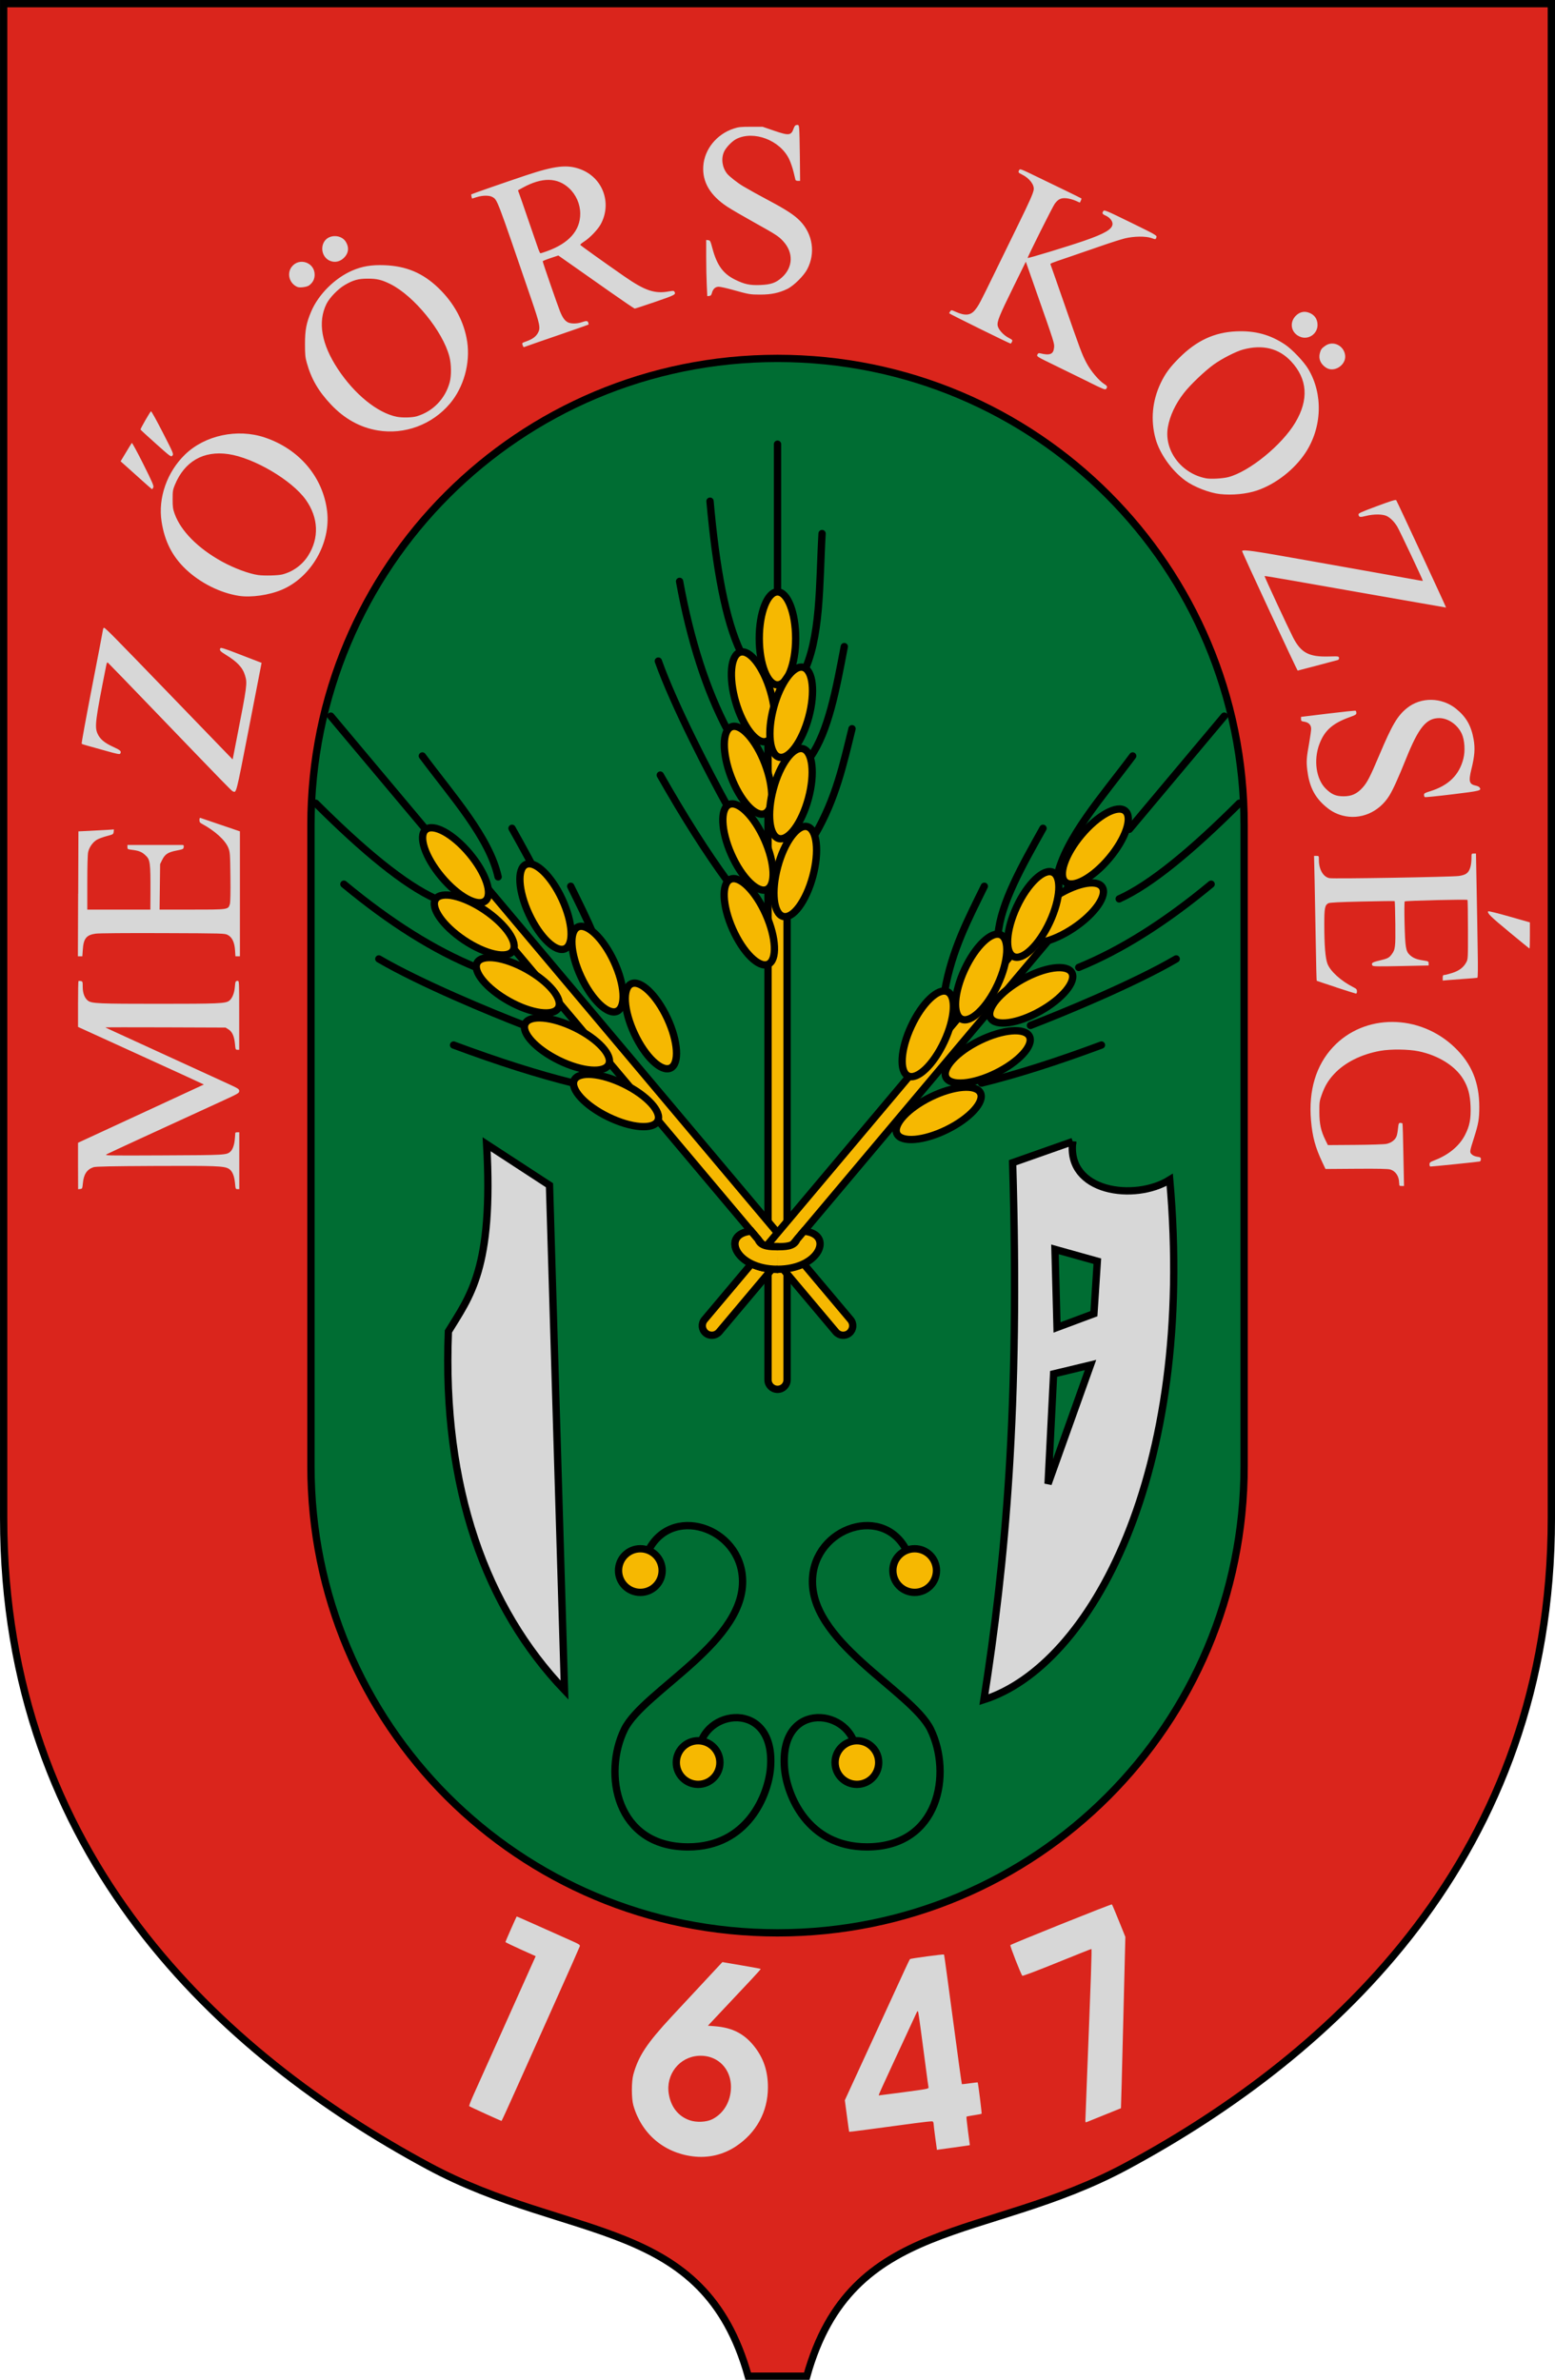 <?xml version="1.0" encoding="UTF-8" standalone="no"?>
<!-- Created with Inkscape (http://www.inkscape.org/) -->

<svg
   xmlns:dc="http://purl.org/dc/elements/1.1/"
   xmlns:cc="http://creativecommons.org/ns#"
   xmlns:rdf="http://www.w3.org/1999/02/22-rdf-syntax-ns#"
   xmlns:svg="http://www.w3.org/2000/svg"
   xmlns="http://www.w3.org/2000/svg"
   xmlns:sodipodi="http://sodipodi.sourceforge.net/DTD/sodipodi-0.dtd"
   xmlns:inkscape="http://www.inkscape.org/namespaces/inkscape"
   width="168.972mm"
   height="258.579mm"
   viewBox="0 0 168.972 258.579"
   version="1.1"
   id="svg4892"
   inkscape:version="0.92.1 r15371"
   sodipodi:docname="HUN Mezőörs címer.svg">
  <sodipodi:namedview
     inkscape:lockguides="false"
     inkscape:bbox-nodes="true"
     inkscape:bbox-paths="true"
     inkscape:snap-bbox="true"
     inkscape:object-nodes="true"
     fit-margin-bottom="0"
     fit-margin-right="0"
     fit-margin-left="0"
     fit-margin-top="0"
     id="base"
     pagecolor="#ffffff"
     bordercolor="#666666"
     borderopacity="1.0"
     inkscape:pageopacity="0.0"
     inkscape:pageshadow="2"
     inkscape:zoom="0.63010788"
     inkscape:cx="558.52255"
     inkscape:cy="455.72667"
     inkscape:document-units="mm"
     inkscape:current-layer="layer2"
     showgrid="false"
     showborder="true"
     showguides="true"
     inkscape:guide-bbox="true"
     inkscape:snap-global="true"
     inkscape:snap-center="true"
     inkscape:snap-to-guides="true"
     inkscape:window-width="1920"
     inkscape:window-height="1016"
     inkscape:window-x="-4"
     inkscape:window-y="-4"
     inkscape:window-maximized="1"
     inkscape:snap-text-baseline="true"
     inkscape:snap-intersection-paths="true"
     inkscape:object-paths="true"
     inkscape:snap-smooth-nodes="false"
     inkscape:snap-midpoints="true"
     inkscape:snap-others="true"
     inkscape:snap-grids="false"
     inkscape:showpageshadow="true">
    <sodipodi:guide
       inkscape:locked="false"
       id="guide5213"
       orientation="1,0"
       position="4040.02,94.513" />
  </sodipodi:namedview>
  <defs
     id="defs4886">
    <clipPath
       clipPathUnits="userSpaceOnUse"
       id="clipPath4754">
      <path
         sodipodi:nodetypes="cssscc"
         inkscape:connector-curvature="0"
         id="path4756"
         d="m -3720.345,-167.887 v 25.776 c 0,13.599 -10.894,24.547 -24.426,24.547 -13.532,0 -24.426,-10.948 -24.426,-24.547 v -25.776 z"
         style="opacity:1;vector-effect:none;fill:none;fill-opacity:1;fill-rule:evenodd;stroke:#000000;stroke-width:0.265;stroke-linecap:round;stroke-linejoin:miter;stroke-miterlimit:4;stroke-dasharray:none;stroke-dashoffset:0;stroke-opacity:1" />
    </clipPath>
    <clipPath
       clipPathUnits="userSpaceOnUse"
       id="clipPath4758">
      <path
         sodipodi:nodetypes="cssscc"
         inkscape:connector-curvature="0"
         id="path4760"
         d="m -3720.345,-167.887 v 25.776 c 0,13.599 -10.894,24.547 -24.426,24.547 -13.532,0 -24.426,-10.948 -24.426,-24.547 v -25.776 z"
         style="opacity:1;vector-effect:none;fill:none;fill-opacity:1;fill-rule:evenodd;stroke:#000000;stroke-width:0.265;stroke-linecap:round;stroke-linejoin:miter;stroke-miterlimit:4;stroke-dasharray:none;stroke-dashoffset:0;stroke-opacity:1" />
    </clipPath>
  </defs>
  <g
     inkscape:label="RASZTER"
     id="layer2"
     inkscape:groupmode="layer"
     transform="translate(5125.806,170.4)" />
  <g
     inkscape:label="1"
     id="layer3"
     inkscape:groupmode="layer"
     transform="translate(5125.806,170.4)">
    <path
       style="fill:#000000;stroke-width:1"
       d="m -2456.771,21.507 c 0,-0.044 0.038,-0.103 0.084,-0.131 0.048,-0.03 0.062,0.004 0.033,0.08 -0.056,0.147 -0.117,0.174 -0.117,0.052 z m 16.341,-3.085 c 0,-0.018 0.067,-0.084 0.148,-0.148 0.134,-0.105 0.137,-0.102 0.032,0.032 -0.111,0.141 -0.18,0.186 -0.18,0.116 z m 3.669,-6.272 c 0,-0.068 0.032,-0.103 0.072,-0.079 0.039,0.024 0.05,0.08 0.023,0.123 -0.068,0.111 -0.095,0.098 -0.095,-0.044 z m -100.189,-4.142 c 0,-0.018 0.067,-0.084 0.148,-0.148 0.134,-0.105 0.137,-0.102 0.032,0.032 -0.111,0.141 -0.18,0.186 -0.18,0.116 z m -2.889,-1.132 c -0.105,-0.134 -0.102,-0.137 0.032,-0.032 0.141,0.111 0.186,0.18 0.116,0.18 -0.017,0 -0.084,-0.067 -0.148,-0.148 z m 128.696,-48.091 c -0.062,-0.081 -0.08,-0.12 -0.039,-0.085 0.041,0.035 0.135,0.015 0.209,-0.042 0.116,-0.091 0.12,-0.087 0.03,0.03 -0.058,0.074 -0.08,0.16 -0.049,0.191 0.031,0.031 0.035,0.056 0.01,0.056 -0.025,0 -0.097,-0.067 -0.16,-0.148 z m -3.073,-1.391 c 0.024,-0.04 0.08,-0.05 0.123,-0.023 0.111,0.068 0.098,0.095 -0.044,0.095 -0.068,0 -0.103,-0.032 -0.079,-0.072 z m 2.2,-26.979 c -0.024,-0.039 0.01,-0.071 0.076,-0.071 0.066,0 0.1,0.032 0.076,0.071 -0.024,0.039 -0.058,0.071 -0.076,0.071 -0.018,0 -0.052,-0.032 -0.076,-0.071 z m -13.377,-13.322 c 0.024,-0.04 0.08,-0.05 0.123,-0.023 0.111,0.068 0.098,0.095 -0.044,0.095 -0.068,0 -0.103,-0.032 -0.079,-0.072 z m -124.597,-1.626 c 0,-0.018 0.059,-0.056 0.131,-0.084 0.075,-0.029 0.109,-0.015 0.08,0.033 -0.05,0.08 -0.211,0.119 -0.211,0.05 z m 127.639,-6.311 c -0.027,-0.043 -0.016,-0.099 0.023,-0.123 0.04,-0.024 0.072,0.011 0.072,0.079 0,0.143 -0.027,0.155 -0.095,0.044 z m -3.792,-0.57 c 0.059,-0.024 0.081,-0.084 0.05,-0.133 -0.033,-0.054 -0.016,-0.066 0.043,-0.029 0.117,0.072 0.046,0.222 -0.099,0.212 -0.072,-0.005 -0.071,-0.019 0.01,-0.05 z m -119.486,-3.922 c -0.03,-0.048 0,-0.062 0.08,-0.033 0.147,0.056 0.173,0.117 0.052,0.117 -0.044,0 -0.103,-0.038 -0.131,-0.084 z m 94.846,-14.32 c 0.057,-0.058 0.126,-0.084 0.152,-0.058 0.026,0.026 -0.021,0.073 -0.104,0.105 -0.121,0.046 -0.13,0.036 -0.047,-0.047 z m -56.219,-3.302 c 0.057,-0.058 0.126,-0.084 0.152,-0.058 0.026,0.026 -0.021,0.073 -0.104,0.105 -0.121,0.046 -0.13,0.036 -0.047,-0.047 z m 54.43,-3.362 c -0.024,-0.039 0.01,-0.071 0.076,-0.071 0.066,0 0.1,0.032 0.076,0.071 -0.024,0.039 -0.058,0.071 -0.076,0.071 -0.018,0 -0.052,-0.032 -0.076,-0.071 z m -34.341,-1.453 c -0.076,-0.049 -0.087,-0.083 -0.026,-0.083 0.055,-6.8e-4 0.124,0.037 0.153,0.083 0.065,0.105 0.036,0.105 -0.127,0 z m -9.917,-5.567 c -0.105,-0.134 -0.102,-0.137 0.032,-0.032 0.141,0.111 0.186,0.18 0.116,0.18 -0.018,0 -0.084,-0.067 -0.148,-0.148 z m 26.642,-1.116 c -0.027,-0.043 -0.016,-0.099 0.023,-0.123 0.04,-0.025 0.072,0.011 0.072,0.079 0,0.143 -0.027,0.155 -0.095,0.044 z"
       id="path4978"
       inkscape:connector-curvature="0" />
    <g
       inkscape:transform-center-y="-5.5595725"
       inkscape:transform-center-x="-16.512308"
       id="g5275"
       transform="rotate(-90,-3258.461,-169.769)" />
    <g
       inkscape:transform-center-y="-16.511725"
       inkscape:transform-center-x="-5.5617607"
       id="g5295"
       transform="rotate(-150,-3258.461,-169.769)" />
    <g
       transform="rotate(-180,-3258.461,-169.769)"
       id="g5305"
       inkscape:transform-center-x="5.5595725"
       inkscape:transform-center-y="-16.512308" />
    <g
       inkscape:transform-center-y="5.5595725"
       inkscape:transform-center-x="16.512308"
       id="g5335"
       transform="rotate(90,-3258.461,-169.769)" />
    <g
       transform="rotate(60,-3258.461,-169.769)"
       id="g5345"
       inkscape:transform-center-x="12.406871"
       inkscape:transform-center-y="12.404912" />
    <g
       inkscape:transform-center-y="14.832502"
       inkscape:transform-center-x="3.8267214"
       id="g5355"
       transform="rotate(30,-3258.461,-169.769)" />
    <g
       id="g5382"
       inkscape:transform-center-x="-14.832502"
       inkscape:transform-center-y="3.8267221"
       transform="rotate(-60,-3258.461,-169.769)" />
    <rect
       style="opacity:1;vector-effect:none;fill:none;fill-opacity:1;fill-rule:evenodd;stroke:#ff00ff;stroke-width:0.079;stroke-linecap:round;stroke-linejoin:miter;stroke-miterlimit:4;stroke-dasharray:none;stroke-dashoffset:0;stroke-opacity:1"
       id="rect4509"
       width="0"
       height="15.715"
       x="-4582.534"
       y="-321.855"
       ry="0" />
    <g
       id="g5584">
      <path
         style="opacity:1;vector-effect:none;fill:#da251c;fill-opacity:1;stroke:#000000;stroke-width:0.794;stroke-linecap:round;stroke-linejoin:miter;stroke-miterlimit:4;stroke-dasharray:none;stroke-dashoffset:0;stroke-opacity:1"
         d="m -5038.139,87.782 c 4.858,-17.385 19.363,-14.544 34.754,-22.835 22.535,-12.14 46.155,-33.776 46.155,-70.381 V -170.003 h -168.178 V -5.434 c 0,36.605 23.62,58.241 46.155,70.381 15.391,8.291 29.896,5.45 34.754,22.835 z"
         id="path5112"
         inkscape:connector-curvature="0"
         sodipodi:nodetypes="cssccsscc"
         inkscape:transform-center-x="-42.044627"
         inkscape:transform-center-y="-139.85495" />
      <path
         sodipodi:nodetypes="sssssss"
         inkscape:connector-curvature="0"
         id="rect5114"
         d="m -5041.316,-131.458 c 28.089,0 50.702,22.613 50.702,50.702 v 69.666 c 0,28.089 -22.613,50.702 -50.702,50.702 -28.089,0 -50.702,-22.613 -50.702,-50.702 v -69.666 c 0,-28.089 22.613,-50.702 50.702,-50.702 z"
         style="opacity:1;vector-effect:none;fill:#006d33;fill-opacity:1;fill-rule:evenodd;stroke:#000000;stroke-width:0.794;stroke-linecap:round;stroke-linejoin:miter;stroke-miterlimit:4;stroke-dasharray:none;stroke-dashoffset:0;stroke-opacity:1" />
      <path
         inkscape:connector-curvature="0"
         id="path5157"
         d="m -5050.542,63.894 c -3.153,-0.405 -5.556,-2.467 -6.438,-5.525 -0.219,-0.759 -0.22,-2.6 0,-3.384 0.553,-1.993 1.467,-3.376 4.14,-6.258 1.808,-1.948 5.016,-5.395 5.306,-5.699 l 0.228,-0.24 2.063,0.352 c 1.135,0.194 2.076,0.368 2.097,0.387 0.021,0.019 -0.406,0.502 -0.942,1.073 -0.535,0.571 -1.834,1.952 -2.884,3.068 l -1.908,2.03 0.767,0.061 c 1.855,0.147 3.142,0.794 4.216,2.121 1.054,1.304 1.544,2.752 1.536,4.548 -0.013,2.626 -1.251,4.901 -3.476,6.379 -1.389,0.923 -3.027,1.303 -4.7,1.088 z m 2.146,-4.037 c 1.044,-0.537 1.75,-1.537 1.959,-2.778 0.398,-2.36 -1.183,-4.24 -3.458,-4.108 -2.091,0.121 -3.586,2.034 -3.236,4.145 0.233,1.418 1.025,2.42 2.256,2.855 0.74,0.262 1.849,0.211 2.48,-0.114 z m 24.217,1.995 c -0.1,-0.738 -0.182,-1.425 -0.182,-1.527 0,-0.102 -0.059,-0.206 -0.118,-0.231 -0.072,-0.025 -0.969,0.07 -2.009,0.212 -4.774,0.649 -7.03,0.944 -7.047,0.921 -0.01,-0.014 -0.118,-0.791 -0.243,-1.727 l -0.226,-1.702 3.011,-6.546 c 1.658,-3.6 3.238,-7.039 3.51,-7.641 0.275,-0.602 0.528,-1.121 0.564,-1.154 0.083,-0.068 3.643,-0.546 3.69,-0.494 0.019,0.019 0.171,1.082 0.342,2.361 0.34,2.546 0.818,6.1 1.281,9.514 0.164,1.208 0.308,2.206 0.32,2.217 0.012,0.011 0.397,-0.032 0.86,-0.097 0.463,-0.065 0.85,-0.11 0.858,-0.101 0.052,0.047 0.464,3.372 0.428,3.408 -0.026,0.023 -0.392,0.095 -0.821,0.16 -0.43,0.065 -0.8,0.136 -0.822,0.159 -0.026,0.023 0.055,0.728 0.162,1.567 l 0.203,1.525 -0.216,0.042 c -0.118,0.023 -0.806,0.12 -1.526,0.215 -0.722,0.095 -1.43,0.192 -1.575,0.216 l -0.261,0.044 z m -3.377,-4.936 c 2.576,-0.343 2.683,-0.364 2.645,-0.531 -0.023,-0.096 -0.154,-1.049 -0.292,-2.119 -0.459,-3.518 -0.763,-5.748 -0.82,-6.006 -0.058,-0.241 -0.078,-0.221 -0.368,0.423 -4.025,8.678 -3.982,8.586 -3.907,8.589 0.037,0.001 1.266,-0.158 2.742,-0.355 z m 19.691,3.082 c 0,-0.129 0.086,-2.213 0.175,-4.633 0.443,-11.178 0.54,-14 0.476,-14 -0.042,1.3e-5 -1.723,0.672 -3.749,1.493 -2.129,0.864 -3.71,1.461 -3.752,1.417 -0.156,-0.165 -1.37,-3.267 -1.302,-3.33 0.164,-0.15 10.975,-4.488 11.034,-4.426 0.038,0.037 0.378,0.846 0.763,1.799 l 0.699,1.732 -0.231,9.304 c -0.126,5.117 -0.238,9.308 -0.247,9.313 -0.01,0.005 -0.759,0.308 -1.667,0.674 -0.906,0.366 -1.772,0.716 -1.924,0.778 -0.27,0.111 -0.275,0.109 -0.275,-0.121 z m -65.193,-0.728 c -0.939,-0.426 -1.732,-0.8 -1.761,-0.831 -0.035,-0.031 0.179,-0.583 0.467,-1.227 0.289,-0.644 1.276,-2.845 2.196,-4.893 1.55,-3.45 3.914,-8.729 4.364,-9.739 l 0.195,-0.434 -1.646,-0.741 c -0.903,-0.407 -1.643,-0.767 -1.643,-0.8 0,-0.049 1.172,-2.707 1.222,-2.771 0.01,-0.011 1.079,0.457 2.378,1.04 1.3,0.583 2.851,1.275 3.447,1.539 0.951,0.42 1.079,0.5 1.039,0.652 -0.027,0.095 -1.256,2.876 -2.739,6.179 -1.479,3.303 -3.376,7.537 -4.211,9.409 -0.836,1.871 -1.538,3.4 -1.56,3.397 -0.026,-0.003 -0.811,-0.354 -1.749,-0.78 z m -44.27,-102.981 V -46.234 l 1.671,-0.773 c 0.919,-0.425 3.993,-1.847 6.831,-3.16 2.838,-1.313 5.166,-2.392 5.175,-2.398 0.01,-0.007 -3.067,-1.417 -6.832,-3.134 l -6.845,-3.123 v -2.467 c 0,-1.357 0.023,-2.487 0.049,-2.511 0.027,-0.024 0.138,-0.026 0.253,-0.005 0.201,0.038 0.209,0.069 0.209,0.647 0,0.682 0.219,1.237 0.592,1.502 0.411,0.291 1.183,0.324 7.657,0.324 6.47,0 7.244,-0.033 7.654,-0.323 0.324,-0.229 0.576,-0.826 0.626,-1.484 0.054,-0.64 0.069,-0.671 0.307,-0.688 0.164,-0.012 0.168,0.053 0.168,3.738 v 3.75 h -0.201 c -0.192,0 -0.205,-0.038 -0.261,-0.656 -0.081,-0.814 -0.296,-1.306 -0.707,-1.562 l -0.312,-0.194 -6.551,-0.024 c -3.602,-0.013 -6.534,-0.009 -6.513,0.01 0.024,0.018 1.56,0.728 3.422,1.577 3.188,1.455 6.917,3.163 9.835,4.507 1.203,0.554 1.29,0.61 1.29,0.825 0,0.218 -0.1,0.275 -1.713,1.019 -1.915,0.881 -3.447,1.584 -8.735,4.012 -2.001,0.919 -3.769,1.742 -3.933,1.83 -0.292,0.158 -0.215,0.16 6.133,0.132 6.769,-0.029 6.883,-0.036 7.295,-0.416 0.257,-0.238 0.434,-0.761 0.481,-1.417 0.024,-0.302 0.046,-0.578 0.049,-0.613 0,-0.035 0.101,-0.064 0.217,-0.064 h 0.212 v 3.088 3.088 h -0.203 c -0.193,0 -0.206,-0.036 -0.263,-0.677 -0.079,-0.796 -0.306,-1.324 -0.685,-1.542 -0.516,-0.296 -1.406,-0.329 -7.985,-0.299 -4.792,0.023 -6.465,0.056 -6.702,0.135 -0.713,0.238 -1.068,0.772 -1.155,1.739 -0.057,0.578 -0.069,0.602 -0.286,0.628 l -0.233,0.027 z m 143.556,1.848 c 0,-0.725 -0.377,-1.296 -0.97,-1.469 -0.245,-0.072 -1.292,-0.094 -3.687,-0.077 l -3.344,0.024 -0.353,-0.747 c -0.76,-1.615 -1.068,-2.761 -1.222,-4.532 -0.28,-3.252 0.543,-5.991 2.396,-7.972 3.417,-3.654 9.391,-3.634 13.221,0.044 1.831,1.758 2.672,3.795 2.671,6.468 0,1.293 -0.094,1.819 -0.543,3.244 -0.52,1.632 -0.523,1.66 -0.281,1.902 0.125,0.125 0.351,0.224 0.598,0.261 0.348,0.052 0.396,0.084 0.396,0.268 0,0.115 -0.053,0.226 -0.106,0.246 -0.1,0.035 -5.116,0.55 -5.361,0.55 -0.08,0 -0.116,-0.09 -0.115,-0.233 0,-0.209 0.068,-0.256 0.592,-0.462 1.506,-0.584 2.657,-1.545 3.267,-2.732 0.503,-0.975 0.653,-1.745 0.603,-3.119 -0.052,-1.261 -0.268,-2.076 -0.796,-2.948 -0.88,-1.448 -2.705,-2.586 -4.863,-3.031 -1.092,-0.225 -3.032,-0.246 -4.149,-0.045 -2.077,0.374 -3.864,1.271 -5.024,2.522 -0.633,0.684 -1.001,1.299 -1.338,2.242 -0.248,0.695 -0.263,0.813 -0.26,1.883 0,1.288 0.17,2.06 0.656,3.045 l 0.27,0.55 2.961,-0.021 c 1.692,-0.012 3.152,-0.06 3.407,-0.112 0.504,-0.103 0.921,-0.41 1.082,-0.795 0.067,-0.143 0.136,-0.535 0.169,-0.871 0.062,-0.565 0.083,-0.612 0.256,-0.612 0.106,0 0.212,0.028 0.231,0.064 0.023,0.035 0.071,1.577 0.1,3.426 l 0.068,3.363 h -0.261 c -0.248,0 -0.261,-0.018 -0.261,-0.326 z m -6.853,-21.267 c -1.139,-0.374 -2.086,-0.692 -2.103,-0.706 -0.019,-0.014 -0.068,-1.807 -0.1,-3.984 -0.042,-2.178 -0.099,-5.225 -0.126,-6.772 l -0.064,-2.813 h 0.263 c 0.262,0 0.264,0.004 0.264,0.45 0,1.029 0.472,1.839 1.147,1.969 0.471,0.09 13.312,-0.125 14.065,-0.236 0.775,-0.114 1.061,-0.329 1.24,-0.936 0.079,-0.238 0.128,-0.672 0.128,-0.966 0,-0.533 0,-0.535 0.244,-0.535 h 0.245 l 0.07,3.701 c 0.038,2.036 0.094,5.067 0.116,6.736 0.038,1.995 0.026,3.045 -0.036,3.063 -0.052,0.015 -0.675,0.068 -1.395,0.116 -0.721,0.049 -1.548,0.111 -1.839,0.138 l -0.53,0.049 v -0.303 c 0,-0.244 0.036,-0.303 0.165,-0.303 0.094,0 0.474,-0.098 0.852,-0.217 0.77,-0.243 1.242,-0.602 1.549,-1.173 0.18,-0.337 0.183,-0.412 0.177,-3.538 0,-1.756 -0.025,-3.21 -0.048,-3.229 -0.087,-0.078 -6.754,0.081 -6.822,0.163 -0.042,0.047 -0.05,1.131 -0.017,2.411 0.065,2.555 0.131,2.997 0.559,3.399 0.358,0.334 0.717,0.484 1.416,0.593 0.613,0.095 0.639,0.108 0.639,0.328 v 0.229 l -3.014,0.063 c -2.514,0.052 -3.023,0.044 -3.088,-0.054 -0.168,-0.26 -0.035,-0.361 0.731,-0.54 0.899,-0.211 1.067,-0.294 1.339,-0.656 0.412,-0.551 0.438,-0.771 0.412,-3.358 -0.015,-1.324 -0.047,-2.425 -0.07,-2.446 -0.023,-0.021 -1.607,-0.002 -3.526,0.042 -2.568,0.059 -3.542,0.109 -3.689,0.19 -0.373,0.206 -0.436,0.55 -0.433,2.314 0,2.252 0.115,3.642 0.339,4.242 0.31,0.83 1.468,1.879 2.851,2.582 0.303,0.153 0.36,0.223 0.36,0.435 0,0.15 -0.048,0.248 -0.106,0.243 -0.065,-0.006 -1.038,-0.315 -2.179,-0.69 z m -136.684,-10.151 0.024,-6.789 1.183,-0.056 c 0.653,-0.031 1.522,-0.078 1.931,-0.105 l 0.745,-0.049 -0.029,0.267 c -0.029,0.26 -0.051,0.272 -0.788,0.468 -0.419,0.111 -0.906,0.296 -1.08,0.411 -0.436,0.288 -0.794,0.81 -0.903,1.315 -0.061,0.254 -0.094,1.583 -0.094,3.337 v 2.914 h 3.426 3.426 l 0.01,-1.755 c 0.013,-3.453 -0.022,-3.676 -0.588,-4.189 -0.371,-0.336 -0.69,-0.46 -1.409,-0.55 -0.481,-0.06 -0.504,-0.074 -0.504,-0.297 v -0.235 l 2.897,8.45e-4 c 1.593,7.83e-4 2.976,0.002 3.073,0.003 0.139,7.95e-4 0.17,0.047 0.146,0.23 -0.028,0.216 -0.075,0.237 -0.773,0.375 -0.931,0.182 -1.257,0.393 -1.561,1.003 l -0.229,0.465 -0.03,2.474 -0.03,2.474 h 3.525 c 3.954,0 3.931,0.004 4.109,-0.591 0.064,-0.191 0.086,-1.255 0.065,-2.962 -0.033,-2.545 -0.044,-2.687 -0.226,-3.154 -0.329,-0.827 -1.449,-1.847 -2.874,-2.616 -0.213,-0.115 -0.268,-0.198 -0.268,-0.411 0,-0.177 0.039,-0.254 0.107,-0.229 0.065,0.021 1.048,0.358 2.198,0.749 l 2.094,0.712 v 6.789 6.789 h -0.242 -0.244 l -0.042,-0.656 c -0.055,-0.857 -0.315,-1.415 -0.79,-1.664 -0.331,-0.174 -0.434,-0.176 -7.051,-0.2 -4.056,-0.015 -6.951,0.009 -7.311,0.059 -1.003,0.139 -1.317,0.531 -1.392,1.748 l -0.05,0.713 h -0.241 -0.242 l 0.024,-6.789 z m 155.478,4.126 c -2.032,-1.677 -2.389,-2.029 -2.264,-2.231 0.028,-0.041 1.056,0.214 2.289,0.566 l 2.243,0.64 v 1.421 c 0,0.782 -0.018,1.421 -0.039,1.421 -0.022,0 -1.023,-0.818 -2.234,-1.817 z m -18.122,-12.639 c -0.776,-0.21 -1.364,-0.554 -2.062,-1.204 -1.016,-0.951 -1.542,-2.079 -1.74,-3.744 -0.108,-0.919 -0.09,-1.316 0.221,-3.009 0.11,-0.626 0.201,-1.284 0.201,-1.463 0,-0.419 -0.266,-0.694 -0.743,-0.77 -0.32,-0.051 -0.357,-0.081 -0.357,-0.291 v -0.234 l 2.926,-0.357 c 1.611,-0.196 2.961,-0.336 3.003,-0.31 0.047,0.026 0.085,0.135 0.085,0.243 0,0.167 -0.096,0.229 -0.655,0.428 -1.912,0.678 -2.799,1.456 -3.361,2.95 -0.651,1.726 -0.362,3.795 0.674,4.83 0.639,0.64 1.113,0.845 1.947,0.846 0.862,8.44e-4 1.45,-0.262 2.051,-0.919 0.521,-0.571 0.821,-1.151 1.839,-3.56 1.393,-3.3 1.966,-4.27 3.019,-5.116 1.511,-1.213 3.756,-1.178 5.321,0.082 1.101,0.889 1.65,1.848 1.91,3.34 0.169,0.969 0.105,1.819 -0.234,3.184 -0.339,1.366 -0.258,1.678 0.471,1.83 0.181,0.037 0.365,0.128 0.411,0.202 0.214,0.34 0.098,0.37 -2.936,0.74 -1.611,0.197 -2.965,0.334 -3.012,0.305 -0.052,-0.029 -0.094,-0.138 -0.094,-0.243 0,-0.165 0.094,-0.219 0.655,-0.392 2.002,-0.614 3.174,-1.762 3.624,-3.548 0.211,-0.84 0.137,-2.009 -0.171,-2.689 -0.453,-0.996 -1.481,-1.713 -2.459,-1.713 -1.4,0 -2.236,1.022 -3.593,4.397 -0.856,2.124 -1.427,3.386 -1.828,4.031 -1.129,1.819 -3.171,2.679 -5.115,2.154 z m -120.549,-2.617 c -0.15,-0.066 -0.857,-0.793 -8.126,-8.348 -2.908,-3.024 -5.35,-5.548 -5.424,-5.609 -0.118,-0.097 -0.145,-0.059 -0.224,0.338 -1.166,5.871 -1.257,6.585 -0.94,7.322 0.261,0.604 0.741,1.015 1.714,1.459 0.805,0.369 0.92,0.481 0.753,0.743 -0.06,0.085 -0.395,0.016 -1.542,-0.31 -0.812,-0.23 -1.722,-0.484 -2.025,-0.565 -0.302,-0.081 -0.579,-0.173 -0.615,-0.204 -0.039,-0.031 0.47,-2.801 1.12,-6.154 0.653,-3.354 1.188,-6.149 1.189,-6.212 0,-0.063 0.036,-0.162 0.077,-0.221 0.089,-0.127 0.445,0.242 7.589,7.636 2.832,2.931 5.438,5.627 5.789,5.991 l 0.642,0.661 0.451,-2.311 c 1.124,-5.748 1.151,-5.95 0.898,-6.804 -0.257,-0.868 -0.844,-1.495 -2.138,-2.284 -0.568,-0.346 -0.677,-0.484 -0.542,-0.691 0.06,-0.083 0.483,0.053 1.84,0.577 0.972,0.377 1.964,0.76 2.202,0.851 l 0.433,0.165 -0.101,0.527 c -0.062,0.29 -0.669,3.448 -1.363,7.019 -1.318,6.767 -1.272,6.588 -1.65,6.423 z m 112.646,-19.605 c -1.662,-3.563 -3.004,-6.496 -2.981,-6.517 0.175,-0.175 1.161,-0.032 7.038,1.015 3.536,0.63 7.514,1.338 8.84,1.574 1.327,0.235 2.712,0.485 3.081,0.554 0.369,0.068 0.676,0.116 0.686,0.104 0.038,-0.044 -2.559,-5.533 -2.787,-5.901 -0.328,-0.527 -0.706,-0.913 -1.106,-1.127 -0.439,-0.236 -1.437,-0.246 -2.31,-0.024 -0.632,0.161 -0.741,0.14 -0.79,-0.151 -0.027,-0.138 0.255,-0.266 2.002,-0.916 1.583,-0.589 2.045,-0.73 2.097,-0.643 0.163,0.268 5.452,11.66 5.414,11.66 -0.026,0 -2.218,-0.383 -4.878,-0.85 -2.66,-0.467 -5.69,-1 -6.738,-1.184 -1.047,-0.184 -3.292,-0.578 -4.99,-0.877 -1.7,-0.299 -3.101,-0.53 -3.118,-0.514 -0.038,0.033 2.558,5.616 3.096,6.668 0.861,1.678 1.73,2.139 3.909,2.075 1.035,-0.029 1.061,-0.025 1.086,0.152 0.019,0.118 -0.031,0.199 -0.127,0.229 -0.273,0.082 -4.33,1.153 -4.367,1.153 -0.023,0 -1.396,-2.915 -3.058,-6.478 z m -112.005,-1.646 c -2.014,-0.314 -4.182,-1.4 -5.741,-2.876 -1.48,-1.4 -2.319,-3.048 -2.647,-5.199 -0.394,-2.571 0.589,-5.373 2.548,-7.275 2.156,-2.093 5.683,-2.85 8.652,-1.858 3.767,1.259 6.344,4.305 6.789,8.023 0.412,3.454 -1.728,7.165 -4.911,8.52 -1.402,0.596 -3.355,0.874 -4.689,0.666 z m 4.74,-2.325 c 1.135,-0.289 2.151,-1.024 2.787,-2.019 1.232,-1.926 1.141,-4.152 -0.247,-6.098 -1.516,-2.125 -5.637,-4.552 -8.415,-4.956 -2.702,-0.393 -4.758,0.791 -5.809,3.346 -0.219,0.535 -0.244,0.686 -0.243,1.565 0,0.837 0.035,1.059 0.224,1.587 0.674,1.862 2.522,3.728 5.122,5.169 1.298,0.719 2.964,1.34 3.955,1.474 0.668,0.091 2.155,0.052 2.626,-0.067 z m 101.89,-8.729 c -1.152,-0.126 -2.832,-0.778 -3.773,-1.468 -1.489,-1.087 -2.793,-2.928 -3.24,-4.564 -0.546,-2.007 -0.356,-4.083 0.546,-5.994 0.499,-1.056 1.004,-1.746 2.025,-2.765 1.882,-1.882 3.814,-2.784 6.196,-2.89 2.05,-0.091 3.689,0.352 5.311,1.436 0.771,0.516 2.048,1.861 2.527,2.666 1.62,2.714 1.498,6.333 -0.302,9.077 -1.202,1.829 -3.231,3.414 -5.259,4.106 -1.136,0.387 -2.697,0.54 -4.032,0.395 z m 0.89,-1.843 c 2.276,-0.587 5.819,-3.468 7.283,-5.922 1.49,-2.494 1.335,-4.742 -0.455,-6.657 -1.325,-1.419 -3.088,-1.855 -5.207,-1.287 -0.773,0.208 -2.275,0.972 -3.181,1.62 -0.986,0.706 -2.559,2.206 -3.261,3.109 -0.923,1.189 -1.522,2.467 -1.741,3.718 -0.435,2.509 1.455,5.038 4.152,5.549 0.516,0.098 1.792,0.028 2.41,-0.13 z m -118.139,0.271 c -0.629,-0.568 -1.386,-1.248 -1.682,-1.51 l -0.538,-0.478 0.577,-0.96 c 0.316,-0.529 0.605,-0.994 0.64,-1.035 0.038,-0.041 0.593,0.987 1.243,2.284 1.005,2.011 1.166,2.387 1.092,2.549 -0.052,0.105 -0.11,0.189 -0.136,0.187 -0.031,-0.002 -0.567,-0.468 -1.196,-1.036 z m 1.615,-3.901 c -0.906,-0.805 -1.658,-1.499 -1.672,-1.542 -0.027,-0.072 0.981,-1.833 1.135,-1.984 0.041,-0.036 0.61,0.992 1.272,2.287 1.174,2.29 1.202,2.358 1.059,2.529 -0.149,0.173 -0.166,0.16 -1.794,-1.289 z m 24.089,-1.446 c -1.904,-0.321 -3.59,-1.254 -5.05,-2.796 -1.382,-1.461 -2.147,-2.779 -2.649,-4.564 -0.161,-0.573 -0.191,-0.884 -0.191,-2.03 10e-5,-1.514 0.145,-2.273 0.671,-3.521 0.783,-1.855 2.567,-3.635 4.463,-4.455 1.08,-0.467 2.087,-0.636 3.491,-0.584 2.374,0.087 4.171,0.842 5.867,2.468 1.723,1.65 2.815,3.688 3.136,5.855 0.347,2.332 -0.38,4.935 -1.868,6.705 -1.938,2.301 -4.941,3.416 -7.87,2.923 z m 4.251,-1.532 c 1.768,-0.525 3.112,-1.917 3.59,-3.718 0.191,-0.72 0.173,-1.955 -0.041,-2.774 -0.709,-2.742 -3.838,-6.589 -6.401,-7.87 -0.935,-0.467 -1.457,-0.594 -2.444,-0.594 -1.055,0 -1.583,0.143 -2.509,0.682 -0.742,0.43 -1.671,1.391 -2.004,2.068 -0.962,1.961 -0.543,4.359 1.233,7.056 1.818,2.76 4.31,4.781 6.41,5.201 0.595,0.119 1.677,0.094 2.163,-0.051 z m 73.082,-3.701 c -0.954,-0.472 -2.635,-1.294 -3.734,-1.828 -1.949,-0.948 -1.995,-0.975 -1.906,-1.17 0.081,-0.159 0.135,-0.188 0.308,-0.146 1.049,0.259 1.436,0.104 1.505,-0.604 0.051,-0.473 0.065,-0.432 -1.99,-6.273 l -1.077,-3.074 -1.365,2.777 c -1.526,3.099 -1.778,3.725 -1.692,4.187 0.086,0.412 0.617,1.005 1.183,1.302 0.425,0.222 0.452,0.256 0.37,0.435 -0.054,0.107 -0.115,0.195 -0.147,0.195 -0.112,0 -6.638,-3.218 -6.662,-3.284 -0.013,-0.035 0.034,-0.137 0.098,-0.225 0.114,-0.156 0.131,-0.155 0.614,0.062 1.009,0.449 1.607,0.389 2.086,-0.212 0.408,-0.51 0.486,-0.656 2.188,-4.146 0.846,-1.732 2.012,-4.119 2.591,-5.305 1.156,-2.367 1.51,-3.163 1.589,-3.589 0.1,-0.542 -0.463,-1.281 -1.284,-1.679 -0.394,-0.192 -0.42,-0.235 -0.287,-0.486 0.087,-0.147 0.214,-0.097 1.839,0.692 0.966,0.468 2.458,1.191 3.32,1.607 0.858,0.416 1.579,0.773 1.598,0.793 0.023,0.022 -0.01,0.131 -0.065,0.246 l -0.099,0.209 -0.475,-0.21 c -0.261,-0.116 -0.694,-0.233 -0.96,-0.261 -0.6,-0.063 -0.918,0.082 -1.291,0.587 -0.237,0.32 -2.949,5.743 -2.949,5.895 0,0.074 4.341,-1.244 6.122,-1.86 2.279,-0.788 3.099,-1.276 3.099,-1.842 0,-0.331 -0.31,-0.703 -0.756,-0.903 -0.363,-0.165 -0.409,-0.26 -0.234,-0.499 0.1,-0.136 0.337,-0.036 2.968,1.25 2.694,1.319 2.854,1.409 2.799,1.591 -0.093,0.271 -0.073,0.268 -0.563,0.097 -0.612,-0.213 -1.893,-0.196 -2.859,0.037 -0.397,0.096 -1.558,0.465 -2.581,0.822 -1.024,0.357 -2.623,0.907 -3.552,1.223 -2.126,0.722 -2.009,0.672 -1.944,0.837 0.034,0.075 0.643,1.822 1.36,3.881 1.865,5.363 2.03,5.806 2.515,6.74 0.457,0.88 1.375,1.972 1.964,2.336 0.313,0.192 0.354,0.309 0.186,0.521 -0.097,0.118 -0.307,0.034 -1.842,-0.724 z m 25.76,-1.566 c -0.605,-0.376 -0.868,-0.954 -0.711,-1.57 0.109,-0.429 0.206,-0.561 0.619,-0.841 0.851,-0.579 2.024,0.006 2.138,1.066 0.113,1.04 -1.176,1.886 -2.047,1.345 z m -87.329,-2.459 c -0.092,-0.238 -0.085,-0.244 0.404,-0.419 0.679,-0.247 1.028,-0.505 1.262,-0.926 0.291,-0.527 0.215,-0.898 -0.748,-3.715 -3.748,-10.947 -3.656,-10.706 -4.186,-11.03 -0.338,-0.206 -1.061,-0.205 -1.724,9.3e-4 l -0.508,0.158 -0.059,-0.211 c -0.032,-0.116 -0.038,-0.229 -0.013,-0.252 0.05,-0.045 3.882,-1.378 5.931,-2.061 3.155,-1.052 4.483,-1.2 5.922,-0.662 2.418,0.905 3.441,3.649 2.218,5.945 -0.317,0.592 -1.177,1.497 -1.82,1.911 -0.246,0.158 -0.434,0.318 -0.423,0.355 0.024,0.065 2.514,1.849 4.778,3.42 2.267,1.573 3.319,1.926 4.886,1.636 0.394,-0.072 0.508,-0.067 0.563,0.022 0.201,0.316 0.101,0.37 -2.061,1.113 -1.176,0.404 -2.185,0.734 -2.241,0.734 -0.064,0 -1.255,-0.811 -2.665,-1.802 -1.408,-0.991 -3.254,-2.288 -4.1,-2.883 l -1.541,-1.081 -0.846,0.282 c -0.466,0.155 -0.848,0.311 -0.85,0.347 -0.01,0.098 1.637,4.846 1.885,5.454 0.275,0.674 0.513,1.004 0.845,1.176 0.331,0.171 1.001,0.169 1.499,-0.005 0.509,-0.177 0.653,-0.169 0.722,0.04 0.034,0.097 0.042,0.193 0.018,0.215 -0.024,0.021 -1.479,0.534 -3.242,1.138 -1.763,0.604 -3.344,1.153 -3.515,1.22 -0.307,0.12 -0.31,0.119 -0.393,-0.121 z m 2.625,-10.208 c 2.397,-0.856 3.636,-2.249 3.631,-4.084 0,-1.03 -0.45,-2.054 -1.201,-2.756 -1.277,-1.195 -2.949,-1.218 -5.044,-0.068 l -0.521,0.287 0.129,0.355 c 0.079,0.195 0.528,1.516 1.017,2.935 0.49,1.419 0.965,2.799 1.058,3.067 0.096,0.268 0.2,0.486 0.239,0.486 0.044,0 0.352,-0.099 0.692,-0.221 z m 81.925,9.318 c -1.079,-0.384 -1.314,-1.632 -0.45,-2.39 0.362,-0.319 0.798,-0.421 1.236,-0.289 0.668,0.2 1.038,0.69 1.038,1.374 0,0.943 -0.944,1.618 -1.825,1.305 z m -64.545,-5.646 c -0.034,-0.666 -0.062,-2.04 -0.062,-3.055 l -3e-4,-1.845 0.224,0.025 c 0.208,0.024 0.24,0.088 0.454,0.891 0.49,1.838 1.163,2.762 2.485,3.409 1.006,0.493 1.589,0.616 2.711,0.572 1.168,-0.046 1.716,-0.239 2.37,-0.838 1.206,-1.102 1.255,-2.694 0.119,-3.925 -0.498,-0.54 -0.766,-0.713 -3.208,-2.074 -1.169,-0.651 -2.454,-1.401 -2.858,-1.666 -1.866,-1.228 -2.732,-2.694 -2.613,-4.42 0.127,-1.829 1.455,-3.467 3.304,-4.073 0.527,-0.173 0.77,-0.199 1.876,-0.198 l 1.268,8.8e-4 1.27,0.435 c 1.606,0.551 1.839,0.519 2.113,-0.283 0.093,-0.245 0.162,-0.329 0.326,-0.349 0.193,-0.023 0.217,0.008 0.259,0.338 0.028,0.201 0.064,1.573 0.079,3.05 l 0.026,2.686 h -0.236 c -0.13,0 -0.25,-0.048 -0.268,-0.106 -0.018,-0.059 -0.109,-0.447 -0.208,-0.863 -0.1,-0.417 -0.311,-1.038 -0.474,-1.382 -0.979,-2.063 -3.845,-3.16 -5.745,-2.199 -0.466,0.236 -1.132,0.93 -1.337,1.394 -0.329,0.746 -0.205,1.666 0.318,2.353 0.231,0.303 1.164,1.036 1.77,1.392 0.82,0.481 1.53,0.874 2.834,1.57 1.864,0.993 2.732,1.564 3.348,2.201 1.378,1.425 1.686,3.498 0.777,5.234 -0.382,0.731 -1.473,1.809 -2.178,2.151 -0.893,0.434 -1.75,0.612 -2.935,0.611 -1.103,-1.9e-4 -1.21,-0.021 -3.021,-0.524 -0.644,-0.18 -1.313,-0.328 -1.485,-0.328 -0.37,0 -0.63,0.236 -0.742,0.677 -0.065,0.229 -0.124,0.302 -0.29,0.322 l -0.214,0.024 z m -44.467,0.214 c -0.88,-0.362 -1.198,-1.455 -0.637,-2.191 0.811,-1.061 2.497,-0.485 2.497,0.851 0,0.483 -0.199,0.865 -0.608,1.169 -0.233,0.172 -0.995,0.275 -1.251,0.17 z m 3.507,-2.854 c -0.799,-0.348 -1.077,-1.419 -0.559,-2.148 0.53,-0.743 1.821,-0.694 2.297,0.088 0.357,0.584 0.317,1.159 -0.112,1.648 -0.442,0.503 -1.06,0.659 -1.626,0.412 z"
         style="fill:#d7d7d7;fill-opacity:1;stroke-width:1" />
      <path
         sodipodi:nodetypes="ccccc"
         inkscape:connector-curvature="0"
         id="path5159"
         d="m -5072.926,-46.072 6.829,4.454 1.633,54.855 c -8.502,-8.915 -13.305,-21.929 -12.619,-38.97 2.29,-3.769 4.929,-6.81 4.157,-20.339 z"
         style="opacity:1;vector-effect:none;fill:#d7d7d7;fill-opacity:1;stroke:#000000;stroke-width:0.794;stroke-linecap:round;stroke-linejoin:miter;stroke-miterlimit:4;stroke-dasharray:none;stroke-dashoffset:0;stroke-opacity:1" />
      <path
         inkscape:connector-curvature="0"
         id="path5161"
         d="m -5009.238,-46.369 -6.532,2.301 c 0.808,26.774 -0.794,43.511 -3.118,58.344 11.579,-3.704 23.026,-24.577 20.19,-56.488 -3.785,2.369 -11.256,1.38 -10.54,-4.157 z m -1.93,11.716 4.602,1.287 -0.371,5.703 -4.008,1.493 z m 3.86,12.566 -4.611,12.907 0.603,-11.942 z"
         style="opacity:1;vector-effect:none;fill:#d7d7d7;fill-opacity:1;stroke:#000000;stroke-width:0.794;stroke-linecap:round;stroke-linejoin:miter;stroke-miterlimit:4;stroke-dasharray:none;stroke-dashoffset:0;stroke-opacity:1" />
      <g
         transform="translate(-179.917)"
         inkscape:transform-center-y="21.226845"
         inkscape:transform-center-x="9.1963928"
         id="g5179">
        <path
           style="opacity:1;vector-effect:none;fill:none;fill-opacity:1;stroke:#000000;stroke-width:0.794;stroke-linecap:round;stroke-linejoin:miter;stroke-miterlimit:4;stroke-dasharray:none;stroke-dashoffset:0;stroke-opacity:1"
           d="m -4875.788,-1.089 c 2.088,-5.992 9.95,-3.726 10.553,1.847 0.771,7.133 -10.738,12.525 -12.804,16.75 -2.339,4.784 -0.947,12.773 6.931,12.765 6.491,-0.006 8.709,-5.687 8.943,-8.575 0.609,-7.522 -7.469,-6.458 -7.759,-1.782"
           id="path5174"
           inkscape:connector-curvature="0"
           sodipodi:nodetypes="cssssc" />
        <circle
           style="opacity:1;vector-effect:none;fill:#f6b801;fill-opacity:1;fill-rule:evenodd;stroke:#000000;stroke-width:0.794;stroke-linecap:round;stroke-linejoin:miter;stroke-miterlimit:4;stroke-dasharray:none;stroke-dashoffset:0;stroke-opacity:1"
           id="path5170"
           cx="-4876.307"
           cy="0.247"
           r="2.37" />
        <circle
           r="2.37"
           cy="21.107"
           cx="-4870.03"
           id="circle5172"
           style="opacity:1;vector-effect:none;fill:#f6b801;fill-opacity:1;fill-rule:evenodd;stroke:#000000;stroke-width:0.794;stroke-linecap:round;stroke-linejoin:miter;stroke-miterlimit:4;stroke-dasharray:none;stroke-dashoffset:0;stroke-opacity:1" />
      </g>
      <g
         transform="matrix(-1,0,0,1,-9902.722,0)"
         id="g5187"
         inkscape:transform-center-x="-9.1964291"
         inkscape:transform-center-y="21.226845">
        <path
           sodipodi:nodetypes="cssssc"
           inkscape:connector-curvature="0"
           id="path5181"
           d="m -4875.788,-1.089 c 2.088,-5.992 9.95,-3.726 10.553,1.847 0.771,7.133 -10.738,12.525 -12.804,16.75 -2.339,4.784 -0.947,12.773 6.931,12.765 6.491,-0.006 8.709,-5.687 8.943,-8.575 0.609,-7.522 -7.469,-6.458 -7.759,-1.782"
           style="opacity:1;vector-effect:none;fill:none;fill-opacity:1;stroke:#000000;stroke-width:0.794;stroke-linecap:round;stroke-linejoin:miter;stroke-miterlimit:4;stroke-dasharray:none;stroke-dashoffset:0;stroke-opacity:1" />
        <circle
           r="2.37"
           cy="0.247"
           cx="-4876.307"
           id="circle5183"
           style="opacity:1;vector-effect:none;fill:#f6b801;fill-opacity:1;fill-rule:evenodd;stroke:#000000;stroke-width:0.794;stroke-linecap:round;stroke-linejoin:miter;stroke-miterlimit:4;stroke-dasharray:none;stroke-dashoffset:0;stroke-opacity:1" />
        <circle
           style="opacity:1;vector-effect:none;fill:#f6b801;fill-opacity:1;fill-rule:evenodd;stroke:#000000;stroke-width:0.794;stroke-linecap:round;stroke-linejoin:miter;stroke-miterlimit:4;stroke-dasharray:none;stroke-dashoffset:0;stroke-opacity:1"
           id="circle5185"
           cx="-4870.03"
           cy="21.107"
           r="2.37" />
      </g>
      <g
         transform="translate(-322.792)"
         id="g5511">
        <path
           style="opacity:1;vector-effect:none;fill:none;fill-opacity:1;stroke:#000000;stroke-width:0.794;stroke-linecap:round;stroke-linejoin:miter;stroke-miterlimit:4;stroke-dasharray:none;stroke-dashoffset:0;stroke-opacity:1"
           d="m -4718.526,-122.138 v 16.048"
           id="path5205"
           inkscape:connector-curvature="0" />
        <path
           style="opacity:1;vector-effect:none;fill:none;fill-opacity:1;stroke:#000000;stroke-width:0.794;stroke-linecap:round;stroke-linejoin:miter;stroke-miterlimit:4;stroke-dasharray:none;stroke-dashoffset:0;stroke-opacity:1"
           d="m -4725.861,-115.944 c 0.647,7.294 1.697,12.979 3.323,16.357"
           id="path5207"
           inkscape:connector-curvature="0"
           sodipodi:nodetypes="cc" />
        <path
           style="opacity:1;vector-effect:none;fill:none;fill-opacity:1;stroke:#000000;stroke-width:0.794;stroke-linecap:round;stroke-linejoin:miter;stroke-miterlimit:4;stroke-dasharray:none;stroke-dashoffset:0;stroke-opacity:1"
           d="m -4729.168,-107.231 c 1.175,6.447 2.92,11.826 5.214,16.173"
           id="path5209"
           inkscape:connector-curvature="0"
           sodipodi:nodetypes="cc" />
        <path
           style="opacity:1;vector-effect:none;fill:none;fill-opacity:1;stroke:#000000;stroke-width:0.794;stroke-linecap:round;stroke-linejoin:miter;stroke-miterlimit:4;stroke-dasharray:none;stroke-dashoffset:0;stroke-opacity:1"
           d="m -4713.684,-112.428 c -0.321,5.478 -0.103,11.454 -2.133,15.355"
           id="path5211"
           inkscape:connector-curvature="0"
           sodipodi:nodetypes="cc" />
        <path
           style="opacity:1;vector-effect:none;fill:none;fill-opacity:1;stroke:#000000;stroke-width:0.794;stroke-linecap:round;stroke-linejoin:miter;stroke-miterlimit:4;stroke-dasharray:none;stroke-dashoffset:0;stroke-opacity:1"
           d="m -4714.94,-88.166 c 1.96,-2.796 2.8,-7.412 3.67,-11.98"
           id="path5213"
           inkscape:connector-curvature="0"
           sodipodi:nodetypes="cc" />
        <path
           style="opacity:1;vector-effect:none;fill:none;fill-opacity:1;stroke:#000000;stroke-width:0.794;stroke-linecap:round;stroke-linejoin:miter;stroke-miterlimit:4;stroke-dasharray:none;stroke-dashoffset:0;stroke-opacity:1"
           d="m -4731.478,-98.571 c 1.767,4.943 5.616,12.322 7.491,15.715"
           id="path5215"
           inkscape:connector-curvature="0"
           sodipodi:nodetypes="cc" />
        <path
           style="opacity:1;vector-effect:none;fill:none;fill-opacity:1;stroke:#000000;stroke-width:0.794;stroke-linecap:round;stroke-linejoin:miter;stroke-miterlimit:4;stroke-dasharray:none;stroke-dashoffset:0;stroke-opacity:1"
           d="m -4731.268,-86.184 c 2.583,4.547 5.027,8.4 7.331,11.547"
           id="path5217"
           inkscape:connector-curvature="0"
           sodipodi:nodetypes="cc" />
        <path
           style="opacity:1;vector-effect:none;fill:none;fill-opacity:1;stroke:#000000;stroke-width:0.794;stroke-linecap:round;stroke-linejoin:miter;stroke-miterlimit:4;stroke-dasharray:none;stroke-dashoffset:0;stroke-opacity:1"
           d="m -4710.43,-91.223 c -0.939,3.8 -1.743,7.586 -4.034,11.52"
           id="path5219"
           inkscape:connector-curvature="0"
           sodipodi:nodetypes="cc" />
        <path
           style="opacity:1;vector-effect:none;fill:#f6b801;fill-opacity:1;fill-rule:evenodd;stroke:#000000;stroke-width:0.794;stroke-linecap:round;stroke-linejoin:miter;stroke-miterlimit:4;stroke-dasharray:none;stroke-dashoffset:0;stroke-opacity:1"
           d="m -4718.523,-98.179 c 0.575,0 1.037,0.463 1.037,1.037 v 76.662 c 0,0.575 -0.463,1.037 -1.037,1.037 -0.575,0 -1.037,-0.463 -1.037,-1.037 v -76.662 c 0,-0.575 0.463,-1.037 1.037,-1.037 z"
           id="rect5221"
           inkscape:connector-curvature="0"
           sodipodi:nodetypes="sssssss" />
        <path
           inkscape:connector-curvature="0"
           id="path5294"
           d="m -4767.069,-92.59 10.313,12.296"
           style="opacity:1;vector-effect:none;fill:none;fill-opacity:1;stroke:#000000;stroke-width:0.794;stroke-linecap:round;stroke-linejoin:miter;stroke-miterlimit:4;stroke-dasharray:none;stroke-dashoffset:0;stroke-opacity:1" />
        <path
           sodipodi:nodetypes="cc"
           inkscape:connector-curvature="0"
           id="path5296"
           d="m -4768.709,-83.13 c 5.183,5.173 9.64,8.854 13.057,10.397"
           style="opacity:1;vector-effect:none;fill:none;fill-opacity:1;stroke:#000000;stroke-width:0.794;stroke-linecap:round;stroke-linejoin:miter;stroke-miterlimit:4;stroke-dasharray:none;stroke-dashoffset:0;stroke-opacity:1" />
        <path
           sodipodi:nodetypes="cc"
           inkscape:connector-curvature="0"
           id="path5298"
           d="m -4765.644,-74.33 c 5.043,4.184 9.836,7.185 14.388,9.041"
           style="opacity:1;vector-effect:none;fill:none;fill-opacity:1;stroke:#000000;stroke-width:0.794;stroke-linecap:round;stroke-linejoin:miter;stroke-miterlimit:4;stroke-dasharray:none;stroke-dashoffset:0;stroke-opacity:1" />
        <path
           sodipodi:nodetypes="cc"
           inkscape:connector-curvature="0"
           id="path5300"
           d="m -4757.119,-88.261 c 3.274,4.404 7.281,8.842 8.233,13.136"
           style="opacity:1;vector-effect:none;fill:none;fill-opacity:1;stroke:#000000;stroke-width:0.794;stroke-linecap:round;stroke-linejoin:miter;stroke-miterlimit:4;stroke-dasharray:none;stroke-dashoffset:0;stroke-opacity:1" />
        <path
           sodipodi:nodetypes="cc"
           inkscape:connector-curvature="0"
           id="path5302"
           d="m -4742.491,-68.865 c -0.295,-3.402 -2.618,-7.479 -4.886,-11.537"
           style="opacity:1;vector-effect:none;fill:none;fill-opacity:1;stroke:#000000;stroke-width:0.794;stroke-linecap:round;stroke-linejoin:miter;stroke-miterlimit:4;stroke-dasharray:none;stroke-dashoffset:0;stroke-opacity:1" />
        <path
           sodipodi:nodetypes="cc"
           inkscape:connector-curvature="0"
           id="path5304"
           d="m -4761.848,-66.21 c 4.53,2.652 12.221,5.833 15.838,7.227"
           style="opacity:1;vector-effect:none;fill:none;fill-opacity:1;stroke:#000000;stroke-width:0.794;stroke-linecap:round;stroke-linejoin:miter;stroke-miterlimit:4;stroke-dasharray:none;stroke-dashoffset:0;stroke-opacity:1" />
        <path
           sodipodi:nodetypes="cc"
           inkscape:connector-curvature="0"
           id="path5306"
           d="m -4753.727,-56.854 c 4.901,1.824 9.25,3.205 13.037,4.137"
           style="opacity:1;vector-effect:none;fill:none;fill-opacity:1;stroke:#000000;stroke-width:0.794;stroke-linecap:round;stroke-linejoin:miter;stroke-miterlimit:4;stroke-dasharray:none;stroke-dashoffset:0;stroke-opacity:1" />
        <path
           sodipodi:nodetypes="cc"
           inkscape:connector-curvature="0"
           id="path5308"
           d="m -4740.999,-74.105 c 1.722,3.515 3.539,6.932 4.312,11.419"
           style="opacity:1;vector-effect:none;fill:none;fill-opacity:1;stroke:#000000;stroke-width:0.794;stroke-linecap:round;stroke-linejoin:miter;stroke-miterlimit:4;stroke-dasharray:none;stroke-dashoffset:0;stroke-opacity:1" />
        <path
           sodipodi:nodetypes="sssssss"
           inkscape:connector-curvature="0"
           id="path5310"
           d="m -4751.67,-74.234 c 0.44,-0.369 1.091,-0.311 1.461,0.128 l 39.614,47.085 c 0.37,0.44 0.312,1.092 -0.128,1.461 -0.44,0.369 -1.091,0.311 -1.461,-0.128 l -39.614,-47.085 c -0.37,-0.44 -0.312,-1.092 0.128,-1.461 z"
           style="opacity:1;vector-effect:none;fill:#f6b801;fill-opacity:1;fill-rule:evenodd;stroke:#000000;stroke-width:0.794;stroke-linecap:round;stroke-linejoin:miter;stroke-miterlimit:4;stroke-dasharray:none;stroke-dashoffset:0;stroke-opacity:1" />
        <path
           style="opacity:1;vector-effect:none;fill:none;fill-opacity:1;stroke:#000000;stroke-width:0.794;stroke-linecap:round;stroke-linejoin:miter;stroke-miterlimit:4;stroke-dasharray:none;stroke-dashoffset:0;stroke-opacity:1"
           d="m -4669.983,-92.59 -10.313,12.296"
           id="path5330"
           inkscape:connector-curvature="0" />
        <path
           style="opacity:1;vector-effect:none;fill:none;fill-opacity:1;stroke:#000000;stroke-width:0.794;stroke-linecap:round;stroke-linejoin:miter;stroke-miterlimit:4;stroke-dasharray:none;stroke-dashoffset:0;stroke-opacity:1"
           d="m -4668.343,-83.13 c -5.183,5.173 -9.64,8.854 -13.057,10.397"
           id="path5332"
           inkscape:connector-curvature="0"
           sodipodi:nodetypes="cc" />
        <path
           style="opacity:1;vector-effect:none;fill:none;fill-opacity:1;stroke:#000000;stroke-width:0.794;stroke-linecap:round;stroke-linejoin:miter;stroke-miterlimit:4;stroke-dasharray:none;stroke-dashoffset:0;stroke-opacity:1"
           d="m -4671.408,-74.33 c -5.043,4.184 -9.836,7.185 -14.388,9.041"
           id="path5334"
           inkscape:connector-curvature="0"
           sodipodi:nodetypes="cc" />
        <path
           style="opacity:1;vector-effect:none;fill:none;fill-opacity:1;stroke:#000000;stroke-width:0.794;stroke-linecap:round;stroke-linejoin:miter;stroke-miterlimit:4;stroke-dasharray:none;stroke-dashoffset:0;stroke-opacity:1"
           d="m -4679.933,-88.261 c -3.274,4.404 -7.281,8.842 -8.233,13.136"
           id="path5336"
           inkscape:connector-curvature="0"
           sodipodi:nodetypes="cc" />
        <path
           style="opacity:1;vector-effect:none;fill:none;fill-opacity:1;stroke:#000000;stroke-width:0.794;stroke-linecap:round;stroke-linejoin:miter;stroke-miterlimit:4;stroke-dasharray:none;stroke-dashoffset:0;stroke-opacity:1"
           d="m -4694.562,-68.865 c 0.295,-3.402 2.618,-7.479 4.886,-11.537"
           id="path5338"
           inkscape:connector-curvature="0"
           sodipodi:nodetypes="cc" />
        <path
           style="opacity:1;vector-effect:none;fill:none;fill-opacity:1;stroke:#000000;stroke-width:0.794;stroke-linecap:round;stroke-linejoin:miter;stroke-miterlimit:4;stroke-dasharray:none;stroke-dashoffset:0;stroke-opacity:1"
           d="m -4675.204,-66.21 c -4.53,2.652 -12.221,5.833 -15.838,7.227"
           id="path5340"
           inkscape:connector-curvature="0"
           sodipodi:nodetypes="cc" />
        <path
           style="opacity:1;vector-effect:none;fill:none;fill-opacity:1;stroke:#000000;stroke-width:0.794;stroke-linecap:round;stroke-linejoin:miter;stroke-miterlimit:4;stroke-dasharray:none;stroke-dashoffset:0;stroke-opacity:1"
           d="m -4683.325,-56.854 c -4.901,1.824 -9.25,3.205 -13.037,4.137"
           id="path5342"
           inkscape:connector-curvature="0"
           sodipodi:nodetypes="cc" />
        <path
           style="opacity:1;vector-effect:none;fill:none;fill-opacity:1;stroke:#000000;stroke-width:0.794;stroke-linecap:round;stroke-linejoin:miter;stroke-miterlimit:4;stroke-dasharray:none;stroke-dashoffset:0;stroke-opacity:1"
           d="m -4696.053,-74.105 c -1.722,3.515 -3.539,6.932 -4.312,11.419"
           id="path5344"
           inkscape:connector-curvature="0"
           sodipodi:nodetypes="cc" />
        <path
           style="opacity:1;vector-effect:none;fill:#f6b801;fill-opacity:1;fill-rule:evenodd;stroke:#000000;stroke-width:0.794;stroke-linecap:round;stroke-linejoin:miter;stroke-miterlimit:4;stroke-dasharray:none;stroke-dashoffset:0;stroke-opacity:1"
           d="m -4685.382,-74.234 c -0.44,-0.369 -1.091,-0.311 -1.461,0.128 l -39.614,47.085 c -0.37,0.44 -0.312,1.092 0.128,1.461 0.44,0.369 1.091,0.311 1.461,-0.128 l 39.614,-47.085 c 0.37,-0.44 0.312,-1.092 -0.128,-1.461 z"
           id="path5346"
           inkscape:connector-curvature="0"
           sodipodi:nodetypes="sssssss" />
        <path
           style="opacity:1;vector-effect:none;fill:none;fill-opacity:1;stroke:#000000;stroke-width:0.794;stroke-linecap:round;stroke-linejoin:miter;stroke-miterlimit:4;stroke-dasharray:none;stroke-dashoffset:0;stroke-opacity:1"
           d="m -4718.526,-34.939 c -0.719,-0.019 -1.793,0.03 -2.103,-0.786 l -0.762,-0.905 c -3.293,0.294 -1.752,4.142 2.865,4.142"
           id="path5352"
           inkscape:connector-curvature="0"
           sodipodi:nodetypes="cccc" />
        <path
           sodipodi:nodetypes="cccc"
           inkscape:connector-curvature="0"
           id="path5354"
           d="m -4718.526,-34.939 c -0.719,-0.019 -1.793,0.03 -2.103,-0.786 l -0.762,-0.905 c -3.293,0.294 -1.752,4.142 2.865,4.142"
           style="opacity:1;vector-effect:none;fill:#f6b801;fill-opacity:1;stroke:#000000;stroke-width:0.794;stroke-linecap:round;stroke-linejoin:miter;stroke-miterlimit:4;stroke-dasharray:none;stroke-dashoffset:0;stroke-opacity:1"
           inkscape:transform-center-x="2.3120358"
           inkscape:transform-center-y="3.6585464" />
        <path
           inkscape:transform-center-y="3.6585464"
           inkscape:transform-center-x="-2.3120722"
           style="opacity:1;vector-effect:none;fill:#f6b801;fill-opacity:1;stroke:#000000;stroke-width:0.794;stroke-linecap:round;stroke-linejoin:miter;stroke-miterlimit:4;stroke-dasharray:none;stroke-dashoffset:0;stroke-opacity:1"
           d="m -4718.526,-34.939 c 0.719,-0.019 1.793,0.03 2.103,-0.786 l 0.762,-0.905 c 3.293,0.294 1.752,4.142 -2.865,4.142"
           id="path5356"
           inkscape:connector-curvature="0"
           sodipodi:nodetypes="cccc" />
        <g
           id="g5432">
          <ellipse
             transform="rotate(-39.987)"
             style="opacity:1;vector-effect:none;fill:#f6b801;fill-opacity:1;fill-rule:evenodd;stroke:#000000;stroke-width:0.794;stroke-linecap:round;stroke-linejoin:miter;stroke-miterlimit:4;stroke-dasharray:none;stroke-dashoffset:0;stroke-opacity:1"
             id="ellipse5278"
             cx="-3593.006"
             cy="-3113.201"
             rx="1.978"
             ry="5.051" />
          <ellipse
             ry="5.051"
             rx="1.978"
             cy="-3985.077"
             cx="-2588.555"
             id="ellipse5280"
             style="opacity:1;vector-effect:none;fill:#f6b801;fill-opacity:1;fill-rule:evenodd;stroke:#000000;stroke-width:0.794;stroke-linecap:round;stroke-linejoin:miter;stroke-miterlimit:4;stroke-dasharray:none;stroke-dashoffset:0;stroke-opacity:1"
             transform="rotate(-56.151)" />
          <ellipse
             transform="matrix(-0.906,0.422,0.422,0.906,0,0)"
             style="opacity:1;vector-effect:none;fill:#f6b801;fill-opacity:1;fill-rule:evenodd;stroke:#000000;stroke-width:0.794;stroke-linecap:round;stroke-linejoin:miter;stroke-miterlimit:4;stroke-dasharray:none;stroke-dashoffset:0;stroke-opacity:1"
             id="ellipse5282"
             cx="4272.099"
             cy="-2069.228"
             rx="1.978"
             ry="5.051" />
          <ellipse
             transform="rotate(-60.809)"
             style="opacity:1;vector-effect:none;fill:#f6b801;fill-opacity:1;fill-rule:evenodd;stroke:#000000;stroke-width:0.794;stroke-linecap:round;stroke-linejoin:miter;stroke-miterlimit:4;stroke-dasharray:none;stroke-dashoffset:0;stroke-opacity:1"
             id="ellipse5284"
             cx="-2259.793"
             cy="-4174.802"
             rx="1.978"
             ry="5.051" />
          <ellipse
             ry="5.051"
             rx="1.978"
             cy="-2060.681"
             cx="4269.845"
             id="ellipse5286"
             style="opacity:1;vector-effect:none;fill:#f6b801;fill-opacity:1;fill-rule:evenodd;stroke:#000000;stroke-width:0.794;stroke-linecap:round;stroke-linejoin:miter;stroke-miterlimit:4;stroke-dasharray:none;stroke-dashoffset:0;stroke-opacity:1"
             transform="matrix(-0.906,0.422,0.422,0.906,0,0)" />
          <ellipse
             ry="5.051"
             rx="1.978"
             cy="-4283.47"
             cx="-2033.732"
             id="ellipse5288"
             style="opacity:1;vector-effect:none;fill:#f6b801;fill-opacity:1;fill-rule:evenodd;stroke:#000000;stroke-width:0.794;stroke-linecap:round;stroke-linejoin:miter;stroke-miterlimit:4;stroke-dasharray:none;stroke-dashoffset:0;stroke-opacity:1"
             transform="rotate(-63.914)" />
          <ellipse
             transform="matrix(-0.906,0.422,0.422,0.906,0,0)"
             style="opacity:1;vector-effect:none;fill:#f6b801;fill-opacity:1;fill-rule:evenodd;stroke:#000000;stroke-width:0.794;stroke-linecap:round;stroke-linejoin:miter;stroke-miterlimit:4;stroke-dasharray:none;stroke-dashoffset:0;stroke-opacity:1"
             id="ellipse5290"
             cx="4267.193"
             cy="-2052.629"
             rx="1.978"
             ry="5.051" />
        </g>
        <g
           id="g5442"
           style="fill:#f6b801;fill-opacity:1">
          <ellipse
             ry="5.051"
             rx="1.978"
             cy="-101.038"
             cx="-4718.531"
             id="path5189"
             style="opacity:1;vector-effect:none;fill:#f6b801;fill-opacity:1;fill-rule:evenodd;stroke:#000000;stroke-width:0.794;stroke-linecap:round;stroke-linejoin:miter;stroke-miterlimit:4;stroke-dasharray:none;stroke-dashoffset:0;stroke-opacity:1" />
          <ellipse
             transform="rotate(-16.165)"
             style="opacity:1;vector-effect:none;fill:#f6b801;fill-opacity:1;fill-rule:evenodd;stroke:#000000;stroke-width:0.794;stroke-linecap:round;stroke-linejoin:miter;stroke-miterlimit:4;stroke-dasharray:none;stroke-dashoffset:0;stroke-opacity:1"
             id="ellipse5191"
             cx="-4508.155"
             cy="-1405.341"
             rx="1.978"
             ry="5.051" />
          <ellipse
             ry="5.051"
             rx="1.978"
             cy="1131.598"
             cx="4579.664"
             id="ellipse5193"
             style="opacity:1;vector-effect:none;fill:#f6b801;fill-opacity:1;fill-rule:evenodd;stroke:#000000;stroke-width:0.794;stroke-linecap:round;stroke-linejoin:miter;stroke-miterlimit:4;stroke-dasharray:none;stroke-dashoffset:0;stroke-opacity:1"
             transform="matrix(-0.966,-0.259,-0.259,0.966,0,0)" />
          <ellipse
             ry="5.051"
             rx="1.978"
             cy="-1759.463"
             cx="-4382.528"
             id="ellipse5195"
             style="opacity:1;vector-effect:none;fill:#f6b801;fill-opacity:1;fill-rule:evenodd;stroke:#000000;stroke-width:0.794;stroke-linecap:round;stroke-linejoin:miter;stroke-miterlimit:4;stroke-dasharray:none;stroke-dashoffset:0;stroke-opacity:1"
             transform="rotate(-20.822)" />
          <ellipse
             transform="matrix(-0.966,-0.259,-0.259,0.966,0,0)"
             style="opacity:1;vector-effect:none;fill:#f6b801;fill-opacity:1;fill-rule:evenodd;stroke:#000000;stroke-width:0.794;stroke-linecap:round;stroke-linejoin:miter;stroke-miterlimit:4;stroke-dasharray:none;stroke-dashoffset:0;stroke-opacity:1"
             id="ellipse5197"
             cx="4577.409"
             cy="1140.145"
             rx="1.978"
             ry="5.051" />
          <ellipse
             transform="rotate(-23.927)"
             style="opacity:1;vector-effect:none;fill:#f6b801;fill-opacity:1;fill-rule:evenodd;stroke:#000000;stroke-width:0.794;stroke-linecap:round;stroke-linejoin:miter;stroke-miterlimit:4;stroke-dasharray:none;stroke-dashoffset:0;stroke-opacity:1"
             id="ellipse5199"
             cx="-4284.179"
             cy="-1986.642"
             rx="1.978"
             ry="5.051" />
          <ellipse
             ry="5.051"
             rx="1.978"
             cy="1148.197"
             cx="4574.758"
             id="ellipse5201"
             style="opacity:1;vector-effect:none;fill:#f6b801;fill-opacity:1;fill-rule:evenodd;stroke:#000000;stroke-width:0.794;stroke-linecap:round;stroke-linejoin:miter;stroke-miterlimit:4;stroke-dasharray:none;stroke-dashoffset:0;stroke-opacity:1"
             transform="matrix(-0.966,-0.259,-0.259,0.966,0,0)" />
          <ellipse
             ry="5.051"
             rx="1.978"
             cy="-1979.158"
             cx="-4287.342"
             id="ellipse5203"
             style="opacity:1;vector-effect:none;fill:#f6b801;fill-opacity:1;fill-rule:evenodd;stroke:#000000;stroke-width:0.794;stroke-linecap:round;stroke-linejoin:miter;stroke-miterlimit:4;stroke-dasharray:none;stroke-dashoffset:0;stroke-opacity:1"
             transform="rotate(-23.927)" />
        </g>
        <ellipse
           ry="5.051"
           rx="1.978"
           cy="-4275.986"
           cx="-2036.895"
           id="ellipse5292"
           style="opacity:1;vector-effect:none;fill:#f6b801;fill-opacity:1;fill-rule:evenodd;stroke:#000000;stroke-width:0.794;stroke-linecap:round;stroke-linejoin:miter;stroke-miterlimit:4;stroke-dasharray:none;stroke-dashoffset:0;stroke-opacity:1"
           transform="rotate(-63.914)" />
        <g
           id="g5452">
          <ellipse
             transform="matrix(-0.766,-0.643,-0.643,0.766,0,0)"
             ry="5.051"
             rx="1.978"
             cy="2951.13"
             cx="3637.618"
             id="ellipse5314"
             style="opacity:1;vector-effect:none;fill:#f6b801;fill-opacity:1;fill-rule:evenodd;stroke:#000000;stroke-width:0.794;stroke-linecap:round;stroke-linejoin:miter;stroke-miterlimit:4;stroke-dasharray:none;stroke-dashoffset:0;stroke-opacity:1" />
          <ellipse
             transform="matrix(-0.557,-0.831,-0.831,0.557,0,0)"
             style="opacity:1;vector-effect:none;fill:#f6b801;fill-opacity:1;fill-rule:evenodd;stroke:#000000;stroke-width:0.794;stroke-linecap:round;stroke-linejoin:miter;stroke-miterlimit:4;stroke-dasharray:none;stroke-dashoffset:0;stroke-opacity:1"
             id="ellipse5316"
             cx="2667.925"
             cy="3852.486"
             rx="1.978"
             ry="5.051" />
          <ellipse
             ry="5.051"
             rx="1.978"
             cy="1917.034"
             cx="-4281.712"
             id="ellipse5318"
             style="opacity:1;vector-effect:none;fill:#f6b801;fill-opacity:1;fill-rule:evenodd;stroke:#000000;stroke-width:0.794;stroke-linecap:round;stroke-linejoin:miter;stroke-miterlimit:4;stroke-dasharray:none;stroke-dashoffset:0;stroke-opacity:1"
             transform="rotate(24.987)" />
          <ellipse
             ry="5.051"
             rx="1.978"
             cy="4063.719"
             cx="2342.898"
             id="ellipse5320"
             style="opacity:1;vector-effect:none;fill:#f6b801;fill-opacity:1;fill-rule:evenodd;stroke:#000000;stroke-width:0.794;stroke-linecap:round;stroke-linejoin:miter;stroke-miterlimit:4;stroke-dasharray:none;stroke-dashoffset:0;stroke-opacity:1"
             transform="matrix(-0.488,-0.873,-0.873,0.488,0,0)" />
          <ellipse
             transform="rotate(24.987)"
             style="opacity:1;vector-effect:none;fill:#f6b801;fill-opacity:1;fill-rule:evenodd;stroke:#000000;stroke-width:0.794;stroke-linecap:round;stroke-linejoin:miter;stroke-miterlimit:4;stroke-dasharray:none;stroke-dashoffset:0;stroke-opacity:1"
             id="ellipse5322"
             cx="-4283.967"
             cy="1925.581"
             rx="1.978"
             ry="5.051" />
          <ellipse
             transform="matrix(-0.44,-0.898,-0.898,0.44,0,0)"
             style="opacity:1;vector-effect:none;fill:#f6b801;fill-opacity:1;fill-rule:evenodd;stroke:#000000;stroke-width:0.794;stroke-linecap:round;stroke-linejoin:miter;stroke-miterlimit:4;stroke-dasharray:none;stroke-dashoffset:0;stroke-opacity:1"
             id="ellipse5324"
             cx="2115.988"
             cy="4192.258"
             rx="1.978"
             ry="5.051" />
          <ellipse
             ry="5.051"
             rx="1.978"
             cy="1933.633"
             cx="-4286.618"
             id="ellipse5326"
             style="opacity:1;vector-effect:none;fill:#f6b801;fill-opacity:1;fill-rule:evenodd;stroke:#000000;stroke-width:0.794;stroke-linecap:round;stroke-linejoin:miter;stroke-miterlimit:4;stroke-dasharray:none;stroke-dashoffset:0;stroke-opacity:1"
             transform="rotate(24.987)" />
          <ellipse
             ry="5.051"
             rx="1.978"
             cy="4199.743"
             cx="2112.824"
             id="ellipse5328"
             style="opacity:1;vector-effect:none;fill:#f6b801;fill-opacity:1;fill-rule:evenodd;stroke:#000000;stroke-width:0.794;stroke-linecap:round;stroke-linejoin:miter;stroke-miterlimit:4;stroke-dasharray:none;stroke-dashoffset:0;stroke-opacity:1"
             transform="matrix(-0.44,-0.898,-0.898,0.44,0,0)" />
        </g>
      </g>
    </g>
  </g>
</svg>

